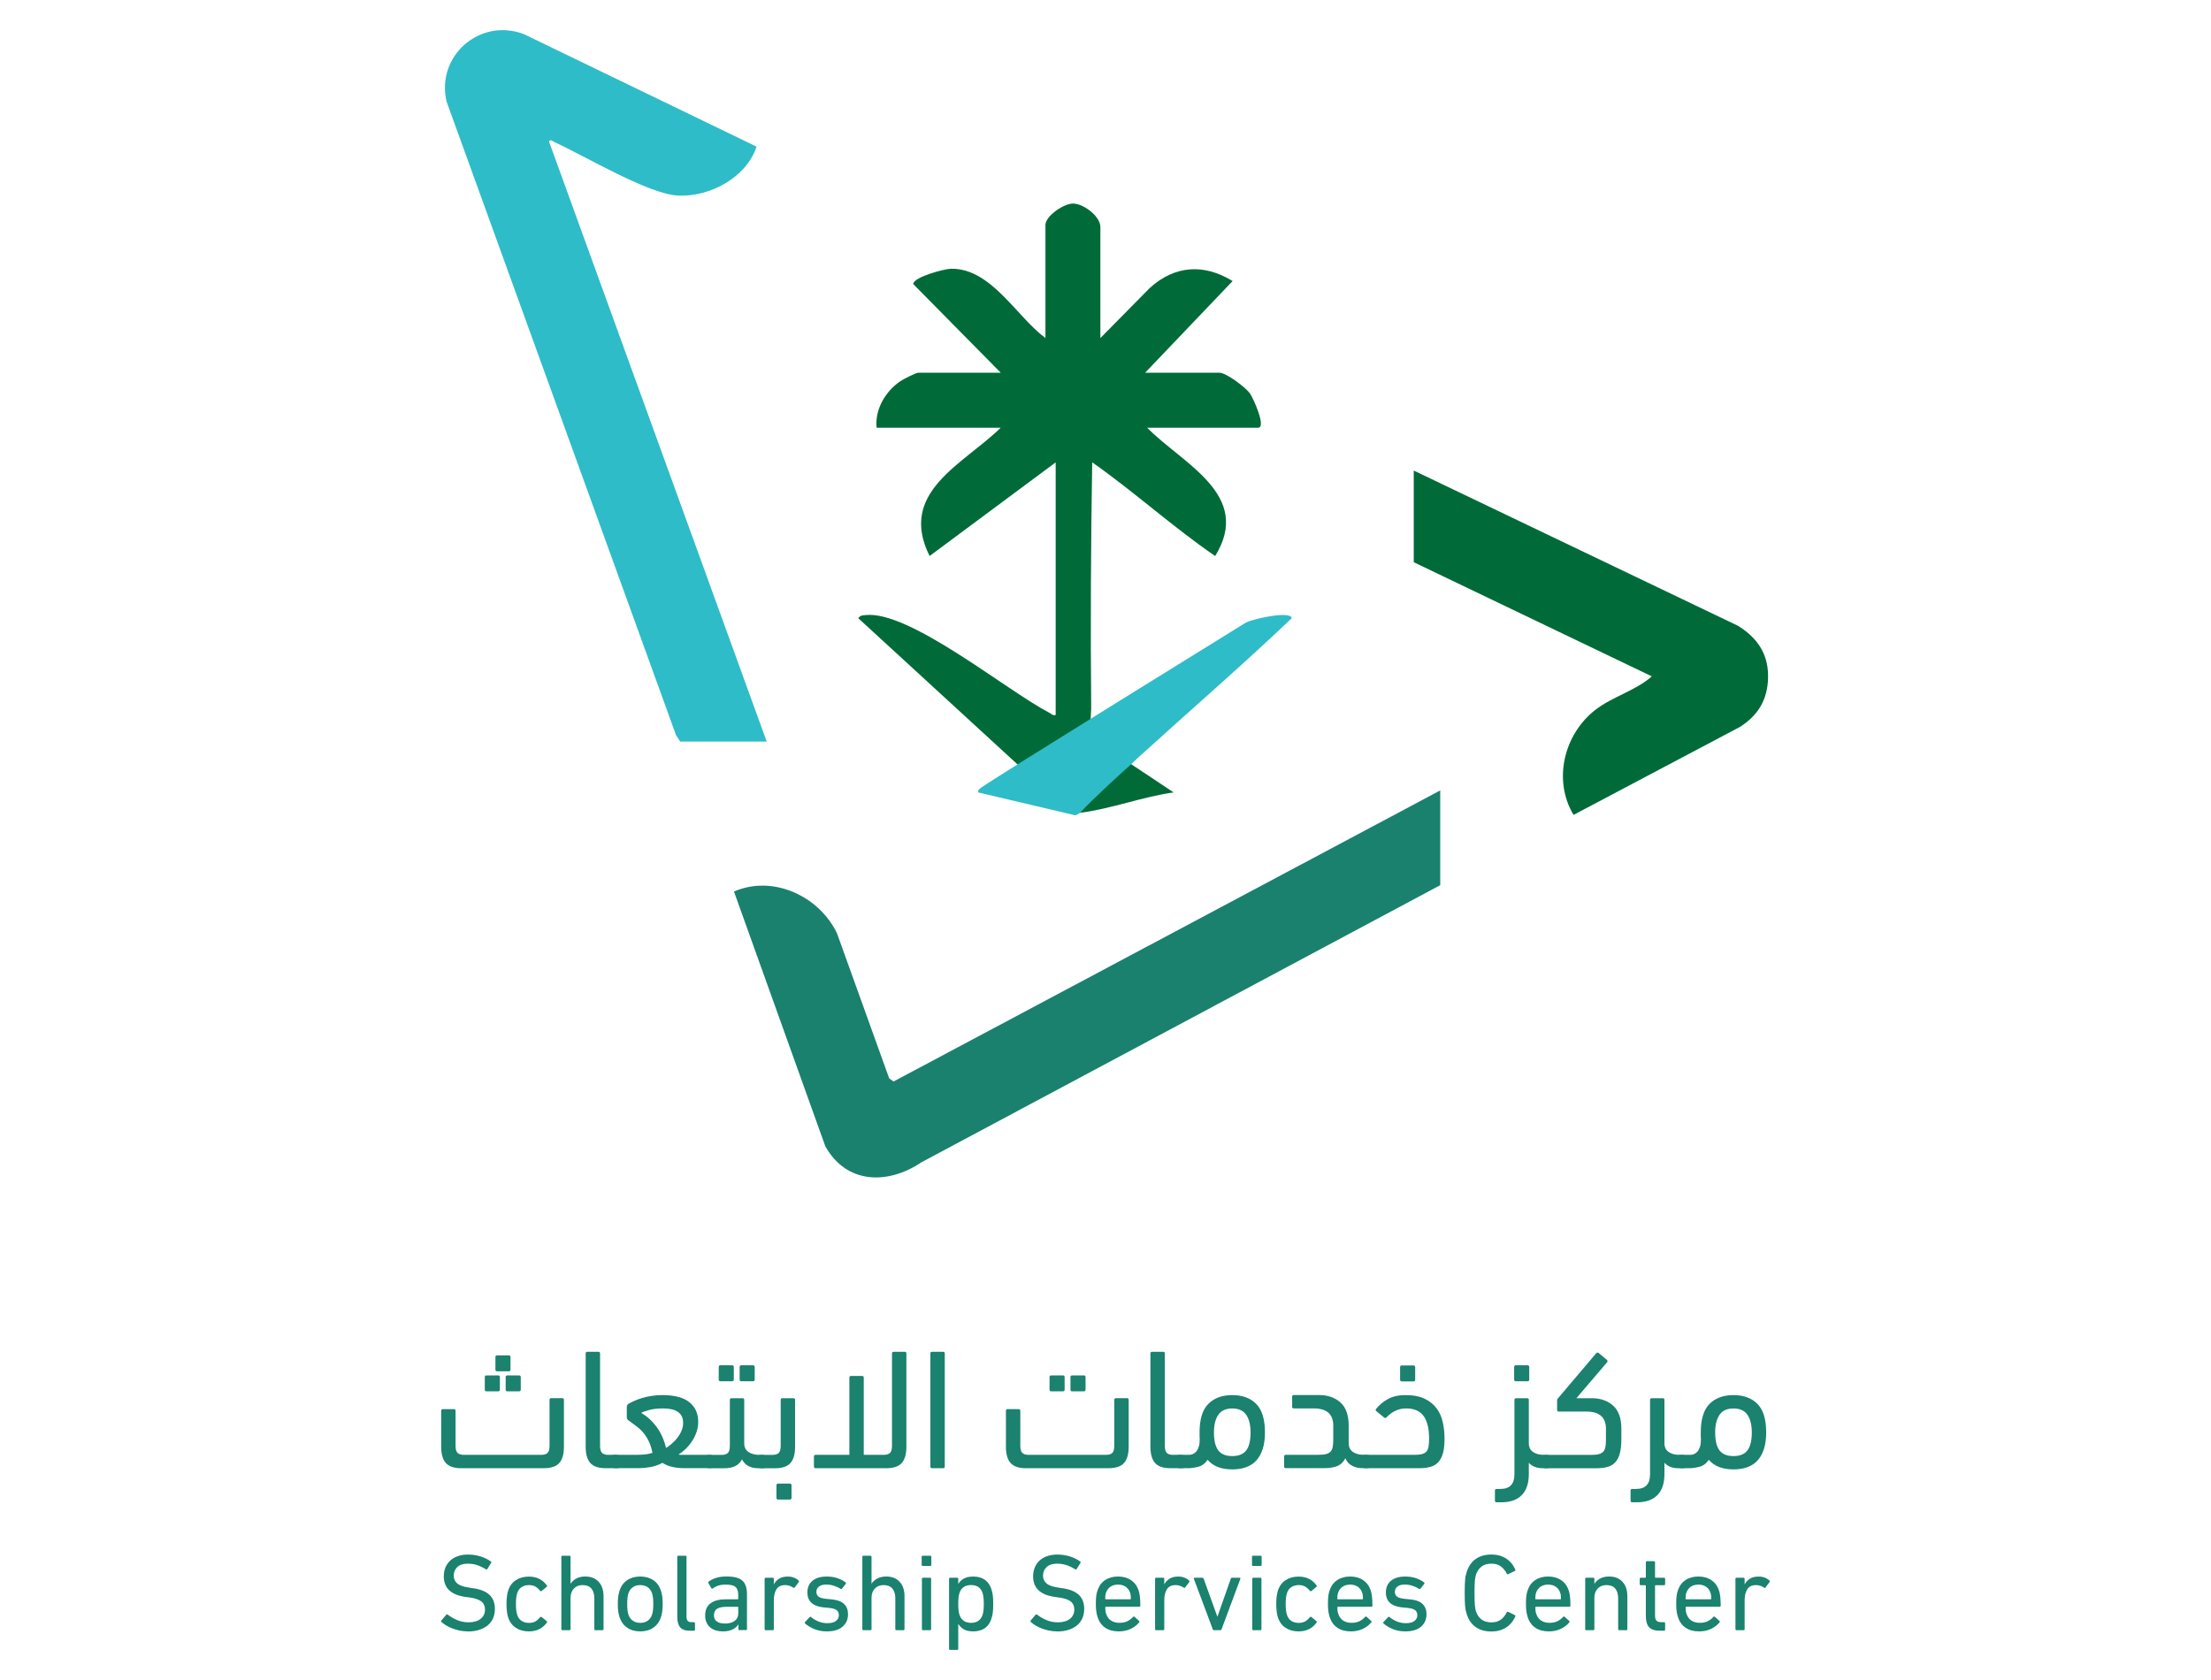 <?xml version="1.0" encoding="UTF-8"?>
<svg id="Layer_1" data-name="Layer 1" xmlns="http://www.w3.org/2000/svg" viewBox="0 0 540.9 411.1">
  <defs>
    <style>
      .cls-1 {
        fill: #1a826e;
      }

      .cls-2 {
        fill: #2ebcc8;
      }

      .cls-3 {
        fill: #016b38;
      }

      .cls-4 {
        fill: #006b38;
      }

      .cls-5 {
        fill: #1a816e;
      }
    </style>
  </defs>
  <g id="_3p5ZPu.tif" data-name="3p5ZPu.tif">
    <g>
      <path class="cls-2" d="M166.41,181.45l-1-1.49L109.24,24.83c-2.6-11.22,8.25-20.57,18.94-16.47l56.9,27.52c-2.46,7.56-11.46,12.35-19.18,11.98-7.31-.35-22.75-9.68-30.25-13.08-.4-.18-1.05-.85-1.34-.15l53.26,146.83h-21.16Z"/>
      <path class="cls-4" d="M248.8,186.93l-38.82-35.65c.47-.72.96-.69,1.71-.77,10.73-1.23,34.4,18.34,44.93,23.85.56.29.87.78,1.64.6v-61.82l-30.84,22.91c-7.83-15.66,8.24-22.42,17.4-31.39h-30.37c-.46-4.47,2.19-8.94,5.81-11.38.72-.49,3.83-2.08,4.4-2.08h20.16l-21.4-21.69c0-1.71,7.63-3.73,9.22-3.75,9.84-.17,16.03,11.73,23.12,16.96v-27.67c0-2.17,4.45-5.24,6.72-5.24,2.63,0,6.72,3.15,6.72,5.74v27.17l12.12-12.29c6.12-5.52,13.23-5.96,20.23-1.66l-21.4,22.43h18.17c1.64,0,6.37,3.55,7.43,5.02.8,1.09,4.15,8.44,2.02,8.44h-27.13c8.7,8.85,25.9,16.4,16.64,31.4-10.4-7.14-19.77-15.69-30.08-22.93-.34,19.99-.43,40.08-.25,60.27l-.17,3.19c.02,1.36-14.69,10.03-17.14,11.1l-.85-.78Z"/>
      <path class="cls-5" d="M352.34,216.6l-126.93,67.81c-8.21,5.52-18.3,5.37-23.5-3.91l-22.35-62.35c9.52-4.15,20.77,1.09,25.18,10.16l12.79,35.55,1.06.78,133.75-71.23v23.18Z"/>
      <path class="cls-4" d="M432.48,164c.08.87.08,2.12,0,2.99-.43,4.9-2.77,8.28-6.81,10.88l-40.72,21.53c-5.08-8.49-2.37-19.66,5.26-25.64,4.25-3.33,9.84-4.69,13.89-8.26l-58.24-27.93v-22.43l79.31,37.98c4.11,2.55,6.87,5.97,7.31,10.88Z"/>
      <path class="cls-2" d="M304.37,152.61c1.2-1.08,11.66-3.32,11.62-1.32-12.26,11.68-25.08,22.74-37.6,34.13-.8.73-14.16,13.48-14.16,13.48-.21.03-.96.86-1.64.49l-23.25-5.48c-.19-.49.22-.82.63-1.14,2.2-1.72,64.41-40.17,64.41-40.17Z"/>
      <path class="cls-3" d="M276.72,186.98l10.4,6.92c-7.73,1.08-15.15,4-22.9,4.99,2.76-3.09,11.72-11.21,12.49-11.92Z"/>
      <g>
        <path class="cls-1" d="M114.43,399.19c-.64,0-1.28-.06-1.9-.19-.63-.12-1.21-.29-1.77-.5-.55-.21-1.06-.45-1.53-.72-.46-.28-.87-.57-1.21-.87-.13-.13-.13-.26-.03-.4l1.18-1.39c.11-.13.23-.13.37-.03.59.46,1.32.89,2.2,1.29.88.39,1.84.59,2.89.59,1.27,0,2.25-.29,2.96-.86.71-.57,1.06-1.32,1.06-2.25,0-.39-.06-.75-.19-1.07s-.33-.61-.63-.86c-.29-.25-.68-.46-1.17-.64-.48-.18-1.09-.31-1.82-.4l-.91-.13c-3.57-.48-5.36-2.16-5.36-5.04,0-.8.14-1.54.42-2.2.28-.66.67-1.22,1.19-1.69.52-.46,1.14-.82,1.88-1.07.73-.25,1.55-.37,2.47-.37,1.07,0,2.09.16,3.07.47.97.31,1.8.72,2.48,1.22.14.11.16.23.05.38l-.91,1.47c-.11.13-.23.14-.38.05-.75-.46-1.47-.81-2.17-1.03-.7-.22-1.44-.33-2.22-.33-1.12,0-1.98.27-2.57.82-.59.55-.88,1.26-.88,2.13,0,.77.29,1.4.86,1.89s1.56.83,2.97,1.03l.88.13c1.79.25,3.13.79,4.02,1.61.89.82,1.34,1.98,1.34,3.48,0,.8-.14,1.54-.42,2.21s-.7,1.25-1.26,1.73-1.26.86-2.09,1.14-1.79.42-2.88.42Z"/>
        <path class="cls-1" d="M123.91,392.47c0-.72.04-1.34.11-1.86.07-.53.17-.99.29-1.38.36-1.13.98-1.98,1.88-2.57.89-.59,1.96-.88,3.19-.88.98,0,1.84.19,2.59.58.74.38,1.34.92,1.81,1.59.09.14.06.27-.08.38l-1.18.96c-.14.11-.27.1-.38-.03-.37-.46-.77-.81-1.18-1.05-.41-.23-.94-.35-1.58-.35-.7,0-1.29.17-1.79.5-.5.33-.86.84-1.07,1.51-.11.34-.18.72-.23,1.13-.05.41-.07.9-.07,1.47s.02,1.07.07,1.49c.04.42.12.8.23,1.14.21.68.57,1.18,1.07,1.51.5.33,1.1.5,1.79.5.64,0,1.17-.12,1.58-.35.41-.23.8-.58,1.18-1.05.11-.12.23-.13.38-.03l1.18.96c.14.11.17.23.08.38-.46.68-1.07,1.21-1.81,1.59-.74.38-1.6.58-2.59.58-1.23,0-2.3-.29-3.19-.88-.89-.59-1.52-1.45-1.88-2.57-.13-.39-.22-.85-.29-1.38-.07-.53-.11-1.16-.11-1.89Z"/>
        <path class="cls-1" d="M145.67,398.9c-.18,0-.27-.09-.27-.27v-7.5c0-1.04-.24-1.84-.71-2.41-.47-.57-1.19-.86-2.16-.86-.88,0-1.59.28-2.13.84s-.82,1.33-.82,2.29v7.64c0,.18-.09.27-.27.27h-1.71c-.18,0-.27-.09-.27-.27v-17.68c0-.18.09-.27.27-.27h1.71c.18,0,.27.09.27.27v6.56h.03c.3-.5.76-.91,1.37-1.25s1.35-.5,2.22-.5c1.39,0,2.48.44,3.27,1.31s1.18,2.04,1.18,3.51v8.04c0,.18-.09.27-.27.27h-1.71Z"/>
        <path class="cls-1" d="M156.63,399.19c-1.25,0-2.32-.3-3.2-.91-.88-.61-1.5-1.45-1.86-2.55-.14-.45-.25-.91-.32-1.41-.07-.49-.11-1.11-.11-1.86s.04-1.37.11-1.85c.07-.48.18-.95.32-1.39.36-1.11.98-1.96,1.86-2.56.88-.6,1.95-.9,3.2-.9s2.32.3,3.2.9c.88.6,1.5,1.45,1.86,2.56.14.45.25.91.32,1.39.07.48.11,1.1.11,1.85s-.04,1.37-.11,1.86c-.07.49-.18.96-.32,1.41-.36,1.09-.98,1.94-1.86,2.55-.88.61-1.95.91-3.2.91ZM156.63,397.1c.71,0,1.32-.17,1.82-.52.5-.35.86-.84,1.07-1.49.11-.36.18-.73.23-1.11.05-.38.07-.89.07-1.51s-.02-1.13-.07-1.5c-.04-.37-.12-.74-.23-1.1-.21-.64-.57-1.14-1.07-1.49-.5-.35-1.11-.52-1.82-.52s-1.32.17-1.82.52c-.5.35-.86.84-1.07,1.49-.11.36-.18.72-.23,1.1-.05.38-.07.88-.07,1.5s.02,1.13.07,1.51c.04.38.12.76.23,1.11.21.64.57,1.14,1.07,1.49.5.35,1.11.52,1.82.52Z"/>
        <path class="cls-1" d="M168.82,399.03c-1.13,0-1.93-.27-2.41-.82s-.72-1.4-.72-2.56v-14.71c0-.18.09-.27.27-.27h1.72c.18,0,.27.09.27.27v14.58c0,.54.1.91.31,1.11.2.21.53.31.98.31h.51c.18,0,.27.09.27.27v1.55c0,.18-.09.27-.27.27h-.91Z"/>
        <path class="cls-1" d="M180.92,398.9c-.18,0-.27-.09-.27-.27v-1.13h-.03c-.3.48-.77.88-1.39,1.21-.62.32-1.43.48-2.41.48-.61,0-1.17-.08-1.7-.24-.53-.16-.98-.4-1.37-.73-.38-.32-.69-.73-.91-1.21-.22-.48-.33-1.05-.33-1.69,0-1.36.44-2.37,1.33-3.01.88-.65,2.11-.97,3.68-.97h2.92c.11,0,.16-.05.16-.16v-.93c0-.89-.21-1.52-.64-1.92-.43-.39-1.24-.59-2.44-.59-.73,0-1.34.09-1.82.25-.48.17-.91.39-1.29.66-.16.13-.29.12-.38-.03l-.72-1.23c-.07-.14-.05-.27.05-.38.48-.37,1.09-.68,1.82-.91.73-.23,1.58-.35,2.55-.35,1.82,0,3.11.33,3.87,1s1.14,1.79,1.14,3.36v8.49c0,.18-.09.27-.26.27h-1.56ZM177.35,397.27c1.02,0,1.82-.22,2.4-.66s.86-1.06.86-1.86v-1.42c0-.11-.05-.16-.16-.16h-2.59c-1.13,0-1.95.16-2.45.5-.5.33-.75.86-.75,1.59,0,.66.23,1.16.7,1.5s1.13.51,1.99.51Z"/>
        <path class="cls-1" d="M187.33,398.9c-.18,0-.27-.09-.27-.27v-12.3c0-.18.09-.27.27-.27h1.71c.18,0,.27.09.27.27v1.31h.03c.29-.55.71-1,1.27-1.35.56-.35,1.27-.52,2.13-.52.52,0,1,.08,1.46.25.46.17.84.41,1.17.71.12.13.14.25.05.38l-.99,1.31c-.11.14-.23.16-.38.05-.3-.2-.62-.35-.94-.45-.32-.11-.67-.16-1.04-.16-.98,0-1.69.34-2.12,1.03s-.64,1.59-.64,2.72v7.02c0,.18-.09.27-.27.27h-1.71Z"/>
        <path class="cls-1" d="M202.26,399.19c-.62,0-1.21-.06-1.74-.17s-1.02-.27-1.46-.46c-.44-.19-.83-.39-1.18-.62-.35-.22-.66-.45-.92-.68-.13-.13-.13-.25,0-.38l1.1-1.18c.13-.12.25-.12.38,0,.48.41,1.07.76,1.75,1.05.69.29,1.42.43,2.21.43.95,0,1.65-.18,2.12-.55.46-.37.7-.83.7-1.41,0-.5-.17-.9-.5-1.19-.33-.3-1-.5-2-.6l-1.37-.13c-1.27-.14-2.22-.52-2.87-1.13-.64-.61-.96-1.44-.96-2.49,0-1.23.42-2.19,1.25-2.88.83-.69,2-1.03,3.52-1.03.95,0,1.81.13,2.59.4.78.27,1.43.61,1.97,1.02.14.09.16.21.05.38l-.91,1.15c-.11.13-.23.14-.37.05-.41-.27-.92-.51-1.54-.72-.62-.21-1.26-.32-1.92-.32-.8,0-1.41.17-1.82.5-.41.33-.62.75-.62,1.27s.18.92.54,1.19c.36.28,1.02.46,1.99.55l1.34.13c1.31.13,2.28.5,2.92,1.13.64.62.95,1.46.95,2.49,0,1.27-.45,2.29-1.34,3.05-.89.77-2.18,1.15-3.86,1.15Z"/>
        <path class="cls-1" d="M219.3,398.9c-.18,0-.27-.09-.27-.27v-7.5c0-1.04-.24-1.84-.71-2.41-.47-.57-1.19-.86-2.16-.86-.88,0-1.59.28-2.13.84s-.82,1.33-.82,2.29v7.64c0,.18-.09.27-.27.27h-1.71c-.18,0-.27-.09-.27-.27v-17.68c0-.18.09-.27.27-.27h1.71c.18,0,.27.09.27.27v6.56h.03c.3-.5.76-.91,1.37-1.25s1.35-.5,2.22-.5c1.39,0,2.48.44,3.27,1.31s1.18,2.04,1.18,3.51v8.04c0,.18-.09.27-.27.27h-1.71Z"/>
        <path class="cls-1" d="M225.75,383.17c-.18,0-.27-.09-.27-.27v-1.96c0-.18.09-.27.27-.27h1.82c.18,0,.27.09.27.27v1.96c0,.18-.09.27-.27.27h-1.82ZM225.81,398.9c-.18,0-.27-.09-.27-.27v-12.3c0-.18.09-.27.27-.27h1.71c.18,0,.27.09.27.27v12.3c0,.18-.09.27-.27.27h-1.71Z"/>
        <path class="cls-1" d="M232.45,403.72c-.18,0-.27-.09-.27-.27v-17.12c0-.18.09-.27.27-.27h1.71c.18,0,.27.09.27.27v1.21h.03c.3-.52.75-.94,1.33-1.27s1.35-.5,2.32-.5c1.12,0,2.06.26,2.81.78s1.29,1.29,1.61,2.3c.18.52.3,1.05.36,1.59.06.55.09,1.22.09,2.02s-.03,1.48-.09,2.04c-.06.55-.18,1.09-.36,1.61-.32,1.02-.86,1.79-1.61,2.3s-1.69.78-2.81.78c-.96,0-1.74-.17-2.32-.51-.58-.34-1.02-.77-1.33-1.29h-.03v6.05c0,.18-.09.27-.27.27h-1.71ZM237.57,397.1c1.43,0,2.37-.65,2.81-1.96.11-.34.18-.72.23-1.15.04-.43.07-.94.07-1.53s-.02-1.07-.07-1.5c-.05-.43-.12-.82-.23-1.18-.45-1.29-1.38-1.93-2.81-1.93s-2.41.64-2.84,1.93c-.11.32-.18.69-.23,1.1-.05.41-.07.94-.07,1.58s.02,1.17.07,1.59c.04.42.12.78.23,1.09.43,1.3,1.38,1.96,2.84,1.96Z"/>
        <path class="cls-1" d="M258.6,399.19c-.64,0-1.28-.06-1.9-.19-.63-.12-1.21-.29-1.77-.5-.55-.21-1.06-.45-1.53-.72-.46-.28-.87-.57-1.21-.87-.13-.13-.13-.26-.03-.4l1.18-1.39c.11-.13.23-.13.37-.03.59.46,1.32.89,2.2,1.29.88.39,1.84.59,2.89.59,1.27,0,2.25-.29,2.96-.86.71-.57,1.06-1.32,1.06-2.25,0-.39-.06-.75-.19-1.07s-.33-.61-.63-.86c-.29-.25-.68-.46-1.17-.64-.48-.18-1.09-.31-1.82-.4l-.91-.13c-3.57-.48-5.36-2.16-5.36-5.04,0-.8.14-1.54.42-2.2.28-.66.67-1.22,1.19-1.69.52-.46,1.14-.82,1.88-1.07.73-.25,1.55-.37,2.47-.37,1.07,0,2.09.16,3.07.47.97.31,1.8.72,2.48,1.22.14.11.16.23.05.38l-.91,1.47c-.11.13-.23.14-.38.05-.75-.46-1.47-.81-2.17-1.03-.7-.22-1.44-.33-2.22-.33-1.12,0-1.98.27-2.57.82-.59.55-.88,1.26-.88,2.13,0,.77.29,1.4.86,1.89s1.56.83,2.97,1.03l.88.13c1.79.25,3.13.79,4.02,1.61.89.82,1.34,1.98,1.34,3.48,0,.8-.14,1.54-.42,2.21s-.7,1.25-1.26,1.73-1.26.86-2.09,1.14-1.79.42-2.88.42Z"/>
        <path class="cls-1" d="M273.66,399.19c-1.3,0-2.4-.3-3.28-.9-.88-.6-1.5-1.46-1.86-2.59-.14-.41-.25-.87-.32-1.37-.07-.5-.11-1.13-.11-1.88s.03-1.38.09-1.89.16-.96.31-1.35c.36-1.13.98-1.98,1.86-2.57.88-.59,1.94-.88,3.18-.88s2.29.3,3.18.9c.88.6,1.5,1.45,1.86,2.56.07.21.13.43.17.66.04.22.08.48.12.76.04.29.06.61.08.98.02.37.03.79.03,1.27,0,.18-.1.27-.3.27h-8.12c-.11,0-.16.05-.16.16,0,.36.02.65.05.88s.09.46.16.67c.25.75.65,1.31,1.21,1.67.55.37,1.23.55,2.04.55s1.42-.13,1.96-.4c.54-.27.98-.61,1.34-1.02.14-.14.28-.16.4-.05l1.1.99c.13.11.13.23.03.38-.52.64-1.2,1.17-2.05,1.58-.85.41-1.84.62-2.96.62ZM276.5,391.34c.11,0,.16-.05.16-.16,0-.59-.06-1.06-.19-1.44-.21-.64-.58-1.13-1.09-1.48s-1.13-.52-1.86-.52-1.35.17-1.86.52-.87.84-1.09,1.48c-.13.37-.19.85-.19,1.44,0,.11.05.16.16.16h5.95Z"/>
        <path class="cls-1" d="M282.85,398.9c-.18,0-.27-.09-.27-.27v-12.3c0-.18.09-.27.27-.27h1.71c.18,0,.27.09.27.27v1.31h.03c.29-.55.71-1,1.27-1.35.56-.35,1.27-.52,2.13-.52.52,0,1,.08,1.46.25.46.17.84.41,1.17.71.12.13.14.25.05.38l-.99,1.31c-.11.14-.23.16-.38.05-.3-.2-.62-.35-.94-.45-.32-.11-.67-.16-1.04-.16-.98,0-1.69.34-2.12,1.03s-.64,1.59-.64,2.72v7.02c0,.18-.09.27-.27.27h-1.71Z"/>
        <path class="cls-1" d="M297,398.9c-.16,0-.27-.09-.32-.27l-4.61-12.3c-.05-.18.02-.27.21-.27h1.85c.16,0,.28.09.35.27l3.32,9.22h.05l3.24-9.22c.05-.18.16-.27.32-.27h1.82c.2,0,.27.09.21.27l-4.58,12.3c-.05.18-.17.27-.35.27h-1.53Z"/>
        <path class="cls-1" d="M306.56,383.17c-.18,0-.27-.09-.27-.27v-1.96c0-.18.09-.27.27-.27h1.82c.18,0,.27.09.27.27v1.96c0,.18-.09.27-.27.27h-1.82ZM306.62,398.9c-.18,0-.27-.09-.27-.27v-12.3c0-.18.09-.27.27-.27h1.71c.18,0,.27.09.27.27v12.3c0,.18-.09.27-.27.27h-1.71Z"/>
        <path class="cls-1" d="M312.22,392.47c0-.72.04-1.34.11-1.86.07-.53.17-.99.29-1.38.36-1.13.98-1.98,1.88-2.57.89-.59,1.96-.88,3.19-.88.98,0,1.84.19,2.59.58.74.38,1.34.92,1.81,1.59.09.14.06.27-.08.38l-1.18.96c-.14.11-.27.1-.38-.03-.37-.46-.77-.81-1.18-1.05-.41-.23-.94-.35-1.58-.35-.7,0-1.29.17-1.79.5-.5.33-.86.84-1.07,1.51-.11.34-.18.72-.23,1.13-.05.41-.07.9-.07,1.47s.02,1.07.07,1.49c.04.42.12.8.23,1.14.21.68.57,1.18,1.07,1.51.5.33,1.1.5,1.79.5.64,0,1.17-.12,1.58-.35.41-.23.8-.58,1.18-1.05.11-.12.23-.13.38-.03l1.18.96c.14.11.17.23.08.38-.46.68-1.07,1.21-1.81,1.59-.74.38-1.6.58-2.59.58-1.23,0-2.3-.29-3.19-.88-.89-.59-1.52-1.45-1.88-2.57-.13-.39-.22-.85-.29-1.38-.07-.53-.11-1.16-.11-1.89Z"/>
        <path class="cls-1" d="M330.44,399.19c-1.3,0-2.4-.3-3.28-.9-.88-.6-1.5-1.46-1.86-2.59-.14-.41-.25-.87-.32-1.37-.07-.5-.11-1.13-.11-1.88s.03-1.38.09-1.89.16-.96.31-1.35c.36-1.13.98-1.98,1.86-2.57.88-.59,1.94-.88,3.18-.88s2.29.3,3.18.9c.88.6,1.5,1.45,1.86,2.56.07.21.13.43.17.66.04.22.08.48.12.76.04.29.06.61.08.98.02.37.03.79.03,1.27,0,.18-.1.27-.3.27h-8.12c-.11,0-.16.05-.16.16,0,.36.02.65.05.88s.09.46.16.67c.25.75.65,1.31,1.21,1.67.55.37,1.23.55,2.04.55s1.42-.13,1.96-.4c.54-.27.98-.61,1.34-1.02.14-.14.28-.16.4-.05l1.1.99c.13.11.13.23.03.38-.52.64-1.2,1.17-2.05,1.58-.85.41-1.84.62-2.96.62ZM333.28,391.34c.11,0,.16-.05.16-.16,0-.59-.06-1.06-.19-1.44-.21-.64-.58-1.13-1.09-1.48s-1.13-.52-1.86-.52-1.35.17-1.86.52-.87.84-1.09,1.48c-.13.37-.19.85-.19,1.44,0,.11.05.16.16.16h5.95Z"/>
        <path class="cls-1" d="M343.78,399.19c-.62,0-1.21-.06-1.74-.17s-1.02-.27-1.46-.46c-.44-.19-.83-.39-1.18-.62-.35-.22-.66-.45-.92-.68-.13-.13-.13-.25,0-.38l1.1-1.18c.13-.12.25-.12.38,0,.48.41,1.07.76,1.75,1.05.69.29,1.42.43,2.21.43.95,0,1.65-.18,2.12-.55.46-.37.7-.83.7-1.41,0-.5-.17-.9-.5-1.19-.33-.3-1-.5-2-.6l-1.37-.13c-1.27-.14-2.22-.52-2.87-1.13-.64-.61-.96-1.44-.96-2.49,0-1.23.42-2.19,1.25-2.88.83-.69,2-1.03,3.52-1.03.95,0,1.81.13,2.59.4.78.27,1.43.61,1.97,1.02.14.09.16.21.05.38l-.91,1.15c-.11.13-.23.14-.37.05-.41-.27-.92-.51-1.54-.72-.62-.21-1.26-.32-1.92-.32-.8,0-1.41.17-1.82.5-.41.33-.62.75-.62,1.27s.18.92.54,1.19c.36.28,1.02.46,1.99.55l1.34.13c1.31.13,2.28.5,2.92,1.13.64.62.95,1.46.95,2.49,0,1.27-.45,2.29-1.34,3.05-.89.77-2.18,1.15-3.86,1.15Z"/>
        <path class="cls-1" d="M358.81,394.91c-.09-.27-.17-.54-.23-.82s-.11-.61-.15-.99-.06-.84-.08-1.38c-.02-.54-.03-1.18-.03-1.93s0-1.39.03-1.93c.02-.54.04-1,.08-1.38.04-.38.08-.71.15-.99.06-.28.14-.55.23-.82.46-1.45,1.21-2.52,2.25-3.23,1.04-.71,2.3-1.06,3.8-1.06,1.36,0,2.54.32,3.55.95,1.01.64,1.77,1.54,2.29,2.72.05.16.02.28-.11.35l-1.61.78c-.18.09-.3.05-.37-.13-.36-.71-.83-1.3-1.42-1.75-.59-.46-1.37-.68-2.33-.68s-1.8.23-2.41.7c-.61.46-1.06,1.13-1.37,1.98-.05.2-.1.41-.15.63-.05.22-.08.5-.11.83s-.05.74-.07,1.23-.03,1.09-.03,1.81,0,1.32.03,1.81c.02.49.04.9.07,1.23s.06.61.11.84c.04.23.09.44.15.62.3.86.76,1.52,1.37,1.98s1.41.7,2.41.7,1.74-.23,2.33-.68c.59-.46,1.06-1.04,1.42-1.75.07-.18.2-.22.37-.13l1.61.78c.13.07.16.19.11.35-.52,1.18-1.28,2.09-2.29,2.72-1.01.63-2.19.95-3.55.95-1.5,0-2.77-.35-3.8-1.06-1.04-.7-1.79-1.78-2.25-3.23Z"/>
        <path class="cls-1" d="M378.88,399.19c-1.3,0-2.4-.3-3.28-.9-.88-.6-1.5-1.46-1.86-2.59-.14-.41-.25-.87-.32-1.37-.07-.5-.11-1.13-.11-1.88s.03-1.38.09-1.89.16-.96.31-1.35c.36-1.13.98-1.98,1.86-2.57.88-.59,1.94-.88,3.18-.88s2.29.3,3.18.9c.88.6,1.5,1.45,1.86,2.56.07.21.13.43.17.66.04.22.08.48.12.76.04.29.06.61.08.98.02.37.03.79.03,1.27,0,.18-.1.27-.3.27h-8.12c-.11,0-.16.05-.16.16,0,.36.02.65.05.88s.09.46.16.67c.25.75.65,1.31,1.21,1.67.55.37,1.23.55,2.04.55s1.42-.13,1.96-.4c.54-.27.98-.61,1.34-1.02.14-.14.28-.16.4-.05l1.1.99c.13.11.13.23.03.38-.52.64-1.2,1.17-2.05,1.58-.85.41-1.84.62-2.96.62ZM381.72,391.34c.11,0,.16-.05.16-.16,0-.59-.06-1.06-.19-1.44-.21-.64-.58-1.13-1.09-1.48s-1.13-.52-1.86-.52-1.35.17-1.86.52-.87.84-1.09,1.48c-.13.37-.19.85-.19,1.44,0,.11.05.16.16.16h5.95Z"/>
        <path class="cls-1" d="M396.14,398.9c-.18,0-.27-.09-.27-.27v-7.5c0-1.04-.24-1.84-.71-2.41-.47-.57-1.19-.86-2.16-.86-.88,0-1.59.28-2.13.84s-.82,1.33-.82,2.29v7.64c0,.18-.09.27-.27.27h-1.71c-.18,0-.27-.09-.27-.27v-12.3c0-.18.09-.27.27-.27h1.71c.18,0,.27.09.27.27v1.18h.03c.3-.5.76-.91,1.37-1.25s1.35-.5,2.22-.5c1.39,0,2.48.44,3.27,1.31s1.18,2.04,1.18,3.51v8.04c0,.18-.09.27-.27.27h-1.71Z"/>
        <path class="cls-1" d="M406.1,399.03c-1.25,0-2.14-.29-2.67-.87-.53-.58-.79-1.5-.79-2.77v-7.34c0-.11-.05-.16-.16-.16h-1.07c-.18,0-.27-.09-.27-.27v-1.29c0-.18.09-.27.27-.27h1.07c.11,0,.16-.05.16-.16v-3.62c0-.18.09-.27.27-.27h1.71c.18,0,.27.09.27.27v3.62c0,.11.05.16.16.16h2.04c.18,0,.27.09.27.27v1.29c0,.18-.09.27-.27.27h-2.04c-.11,0-.16.05-.16.16v7.26c0,.64.13,1.08.39,1.3s.67.33,1.25.33h.56c.18,0,.27.09.27.27v1.55c0,.18-.09.27-.27.27h-.99Z"/>
        <path class="cls-1" d="M415.64,399.19c-1.3,0-2.4-.3-3.28-.9-.88-.6-1.5-1.46-1.86-2.59-.14-.41-.25-.87-.32-1.37-.07-.5-.11-1.13-.11-1.88s.03-1.38.09-1.89.16-.96.31-1.35c.36-1.13.98-1.98,1.86-2.57.88-.59,1.94-.88,3.18-.88s2.29.3,3.18.9c.88.6,1.5,1.45,1.86,2.56.07.21.13.43.17.66.04.22.08.48.12.76.04.29.06.61.08.98.02.37.03.79.03,1.27,0,.18-.1.27-.3.27h-8.12c-.11,0-.16.05-.16.16,0,.36.02.65.05.88s.09.46.16.67c.25.75.65,1.31,1.21,1.67.55.37,1.23.55,2.04.55s1.42-.13,1.96-.4c.54-.27.98-.61,1.34-1.02.14-.14.28-.16.4-.05l1.1.99c.13.11.13.23.03.38-.52.64-1.2,1.17-2.05,1.58-.85.41-1.84.62-2.96.62ZM418.48,391.34c.11,0,.16-.05.16-.16,0-.59-.06-1.06-.19-1.44-.21-.64-.58-1.13-1.09-1.48s-1.13-.52-1.86-.52-1.35.17-1.86.52-.87.84-1.09,1.48c-.13.37-.19.85-.19,1.44,0,.11.05.16.16.16h5.95Z"/>
        <path class="cls-1" d="M424.83,398.9c-.18,0-.27-.09-.27-.27v-12.3c0-.18.09-.27.27-.27h1.71c.18,0,.27.09.27.27v1.31h.03c.29-.55.71-1,1.27-1.35.56-.35,1.27-.52,2.13-.52.52,0,1,.08,1.46.25.46.17.84.41,1.17.71.12.13.14.25.05.38l-.99,1.31c-.11.14-.23.16-.38.05-.3-.2-.62-.35-.94-.45-.32-.11-.67-.16-1.04-.16-.98,0-1.69.34-2.12,1.03s-.64,1.59-.64,2.72v7.02c0,.18-.09.27-.27.27h-1.71Z"/>
      </g>
      <g>
        <path class="cls-1" d="M133.96,355.51c.32-.32.48-.9.48-1.74v-11.23c0-.28.14-.42.42-.42h2.68c.28,0,.42.14.42.42v11.44c0,1.82-.38,3.15-1.13,4s-2.04,1.28-3.85,1.28h-20.15c-1.76,0-3.02-.43-3.77-1.28-.75-.85-1.13-2.18-1.13-4v-8.76c0-.28.14-.42.42-.42h2.68c.28,0,.42.14.42.42v8.55c0,.84.16,1.42.48,1.74.32.32.83.48,1.53.48h18.94c.73,0,1.25-.16,1.57-.48ZM119.02,340.45c-.28,0-.42-.14-.42-.42v-3.06c0-.28.14-.42.42-.42h2.85c.28,0,.42.14.42.42v3.06c0,.28-.14.42-.42.42h-2.85ZM121.62,335.55c-.28,0-.42-.14-.42-.42v-3.06c0-.28.14-.42.42-.42h2.85c.28,0,.42.14.42.42v3.06c0,.28-.14.42-.42.42h-2.85ZM124.13,340.45c-.28,0-.42-.14-.42-.42v-3.06c0-.28.14-.42.42-.42h2.85c.28,0,.42.14.42.42v3.06c0,.28-.14.42-.42.42h-2.85Z"/>
        <path class="cls-1" d="M143.28,331.19c0-.28.14-.42.42-.42h2.68c.28,0,.42.14.42.42v22.58c0,.84.16,1.42.48,1.74.32.32.83.48,1.53.48h1.84c1.12,0,1.68.56,1.68,1.68,0,.7-.13,1.14-.4,1.32-.27.18-.69.27-1.28.27h-2.47c-1.76,0-3.02-.43-3.77-1.28s-1.13-2.18-1.13-4v-22.79Z"/>
        <path class="cls-1" d="M162.05,341.37c2.99,0,5.19.59,6.62,1.76s2.14,2.76,2.14,4.78c0,.89-.15,1.75-.44,2.58-.29.82-.67,1.58-1.13,2.26-.46.68-.98,1.3-1.55,1.84-.57.54-1.14.98-1.7,1.32.19.06.4.08.61.08h6.81c.56,0,.98.1,1.26.29.28.2.42.59.42,1.17,0,.7-.13,1.17-.4,1.42-.27.25-.69.38-1.28.38h-5.91c-1.01,0-1.96-.09-2.87-.27-.91-.18-1.77-.52-2.58-1.03-.92.5-1.9.85-2.93,1.03s-1.96.27-2.76.27h-5.7c-1.12,0-1.68-.56-1.68-1.68,0-.7.13-1.14.4-1.32.27-.18.69-.27,1.28-.27h5.4c.36,0,.84-.02,1.44-.06.6-.04,1.31-.17,2.12-.4-.22-1.12-.52-2.07-.9-2.85-.38-.78-.82-1.47-1.32-2.07-.5-.6-1.05-1.12-1.65-1.57-.6-.45-1.21-.89-1.82-1.34-.25-.17-.41-.31-.48-.44-.07-.13-.11-.26-.11-.4v-2.51c0-.39.14-.67.42-.84.34-.2.78-.42,1.32-.67.54-.25,1.17-.49,1.88-.71.71-.22,1.5-.4,2.37-.54.86-.14,1.77-.21,2.72-.21ZM162.05,344.64c-1.26,0-2.36.13-3.31.4-.95.26-1.58.49-1.88.69,1.42.81,2.67,1.94,3.75,3.39,1.07,1.45,1.85,3.18,2.33,5.19.45-.28.92-.63,1.42-1.07.5-.43.96-.91,1.36-1.42.4-.52.74-1.09,1-1.72.27-.63.4-1.28.4-1.95s-.13-1.27-.4-1.72c-.26-.45-.62-.8-1.07-1.07-.45-.27-.98-.45-1.61-.57-.63-.11-1.29-.17-1.99-.17Z"/>
        <path class="cls-1" d="M173.69,359.26c-.56,0-.98-.1-1.26-.29-.28-.19-.42-.59-.42-1.17,0-.7.13-1.17.4-1.42.27-.25.69-.38,1.28-.38h2.85c.7,0,1.21-.16,1.53-.48.32-.32.48-.9.48-1.74v-11.23c0-.28.14-.42.42-.42h2.68c.28,0,.42.14.42.42v10.6c0,.95.34,1.66,1.03,2.14.68.47,1.6.71,2.74.71h.5c.56,0,.98.12,1.26.36s.42.63.42,1.19c0,.73-.13,1.19-.4,1.4-.26.21-.69.31-1.28.31h-.92c-.89,0-1.68-.18-2.35-.54-.67-.36-1.19-.91-1.55-1.63-.7,1.45-2.15,2.18-4.36,2.18h-3.48ZM176.25,337.98c-.28,0-.42-.14-.42-.42v-3.06c0-.28.14-.42.42-.42h2.85c.28,0,.42.14.42.42v3.06c0,.28-.14.42-.42.42h-2.85ZM181.36,337.98c-.28,0-.42-.14-.42-.42v-3.06c0-.28.14-.42.42-.42h2.85c.28,0,.42.14.42.42v3.06c0,.28-.14.42-.42.42h-2.85Z"/>
        <path class="cls-1" d="M186.34,359.26c-.56,0-.98-.1-1.26-.29-.28-.19-.42-.59-.42-1.17,0-.7.13-1.17.4-1.42.27-.25.69-.38,1.28-.38h2.64c.7,0,1.21-.16,1.53-.48.32-.32.48-.9.48-1.74v-11.23c0-.28.14-.42.42-.42h2.68c.28,0,.42.14.42.42v11.44c0,1.82-.38,3.15-1.13,4s-2.01,1.28-3.77,1.28h-3.27ZM190.37,366.93c-.28,0-.42-.14-.42-.42v-3.06c0-.28.14-.42.42-.42h2.85c.28,0,.42.14.42.42v3.06c0,.28-.14.42-.42.42h-2.85Z"/>
        <path class="cls-1" d="M211.31,355.99h4.9c.7,0,1.21-.16,1.53-.48.32-.32.48-.9.48-1.74v-22.58c0-.28.14-.42.42-.42h2.68c.28,0,.42.14.42.42v22.79c0,1.82-.38,3.15-1.13,4s-2.01,1.28-3.77,1.28h-17.3c-.28,0-.42-.14-.42-.42v-2.43c0-.28.14-.42.42-.42h8.25v-18.89c0-.28.14-.42.42-.42h2.68c.28,0,.42.14.42.42v18.89Z"/>
        <path class="cls-1" d="M231.13,358.84c0,.28-.14.42-.42.42h-2.68c-.28,0-.42-.14-.42-.42v-27.65c0-.28.14-.42.42-.42h2.68c.28,0,.42.14.42.42v27.65Z"/>
        <path class="cls-1" d="M272.12,355.51c.32-.32.48-.9.48-1.74v-11.23c0-.28.14-.42.42-.42h2.68c.28,0,.42.14.42.42v11.44c0,1.82-.38,3.15-1.13,4s-2.04,1.28-3.85,1.28h-20.15c-1.76,0-3.02-.43-3.77-1.28-.75-.85-1.13-2.18-1.13-4v-8.76c0-.28.14-.42.42-.42h2.68c.28,0,.42.14.42.42v8.55c0,.84.16,1.42.48,1.74.32.32.83.48,1.53.48h18.94c.73,0,1.25-.16,1.57-.48ZM257.18,340.45c-.28,0-.42-.14-.42-.42v-3.06c0-.28.14-.42.42-.42h2.85c.28,0,.42.14.42.42v3.06c0,.28-.14.42-.42.42h-2.85ZM262.3,340.45c-.28,0-.42-.14-.42-.42v-3.06c0-.28.14-.42.42-.42h2.85c.28,0,.42.14.42.42v3.06c0,.28-.14.42-.42.42h-2.85Z"/>
        <path class="cls-1" d="M281.44,331.19c0-.28.14-.42.42-.42h2.68c.28,0,.42.14.42.42v22.58c0,.84.16,1.42.48,1.74.32.32.83.48,1.53.48h1.84c1.12,0,1.68.56,1.68,1.68,0,.7-.13,1.14-.4,1.32-.27.18-.69.27-1.28.27h-2.47c-1.76,0-3.02-.43-3.77-1.28s-1.13-2.18-1.13-4v-22.79Z"/>
        <path class="cls-1" d="M301.46,359.55c-1.31,0-2.47-.19-3.48-.57s-1.86-.97-2.56-1.78c-.59.89-1.34,1.46-2.26,1.7-.92.24-1.77.36-2.56.36h-1.8c-1.12,0-1.68-.56-1.68-1.68,0-.7.13-1.14.4-1.32.27-.18.69-.27,1.28-.27h2.1c.31,0,.61-.06.92-.19s.59-.34.84-.63c.25-.29.45-.68.61-1.17.15-.49.23-1.09.23-1.82-.03-.28-.04-.55-.04-.82v-.86c0-3.21.71-5.54,2.14-6.97,1.42-1.44,3.38-2.16,5.86-2.16s4.44.72,5.86,2.16c1.42,1.44,2.14,3.76,2.14,6.97,0,1.59-.19,2.96-.57,4.11-.38,1.15-.91,2.08-1.59,2.81-.68.73-1.52,1.26-2.51,1.61-.99.35-2.1.52-3.33.52ZM301.46,344.64c-1.57,0-2.7.52-3.41,1.55-.71,1.03-1.07,2.47-1.07,4.32,0,2.01.36,3.48,1.07,4.4.71.92,1.85,1.38,3.41,1.38s2.7-.46,3.41-1.38c.71-.92,1.07-2.39,1.07-4.4,0-1.84-.36-3.28-1.07-4.32-.71-1.03-1.85-1.55-3.41-1.55Z"/>
        <path class="cls-1" d="M329.95,353.14c0,.95.34,1.66,1.03,2.14.68.47,1.6.71,2.74.71h.46c.56,0,.98.12,1.26.36.28.24.42.63.42,1.19,0,.73-.13,1.19-.4,1.4-.26.21-.69.31-1.28.31h-.88c-.95,0-1.8-.2-2.56-.61-.75-.4-1.29-1.01-1.6-1.82-.48.92-1.14,1.56-1.99,1.91-.85.35-1.94.52-3.28.52h-9.3c-.28,0-.42-.14-.42-.42v-2.43c0-.28.14-.42.42-.42h8c.78,0,1.41-.06,1.88-.19.47-.13.84-.34,1.09-.63.25-.29.42-.68.5-1.15s.13-1.07.13-1.8v-3.35c0-2.82-1.59-4.23-4.78-4.23h-4.86c-.28,0-.42-.14-.42-.42v-2.43c0-.28.14-.42.42-.42h6.16c2.12,0,3.86.6,5.22,1.8,1.35,1.2,2.03,3.09,2.03,5.65v4.32Z"/>
        <path class="cls-1" d="M343.94,344.64c-.95,0-1.82.2-2.62.59s-1.5.92-2.12,1.59c-.17.2-.36.21-.59.04l-1.84-1.51c-.25-.2-.29-.39-.13-.59.78-.98,1.75-1.79,2.91-2.43,1.16-.64,2.58-.96,4.25-.96,1.93,0,3.51.3,4.74.9,1.23.6,2.21,1.39,2.93,2.37.72.98,1.22,2.11,1.5,3.39.28,1.28.42,2.61.42,3.98s-.12,2.56-.36,3.48c-.24.92-.61,1.66-1.1,2.22-.49.56-1.13.96-1.9,1.19s-1.68.36-2.71.36h-13.2c-1.12,0-1.68-.56-1.68-1.68,0-.7.13-1.14.4-1.32.27-.18.69-.27,1.28-.27h11.9c.78,0,1.41-.06,1.88-.19.47-.13.84-.34,1.09-.65.25-.31.42-.72.5-1.24s.13-1.15.13-1.91c0-1.09-.1-2.09-.29-2.99-.2-.91-.51-1.69-.94-2.35s-1.01-1.16-1.74-1.51c-.73-.35-1.63-.52-2.72-.52ZM342.94,338.02c-.28,0-.42-.14-.42-.42v-3.06c0-.28.14-.42.42-.42h2.85c.28,0,.42.14.42.42v3.06c0,.28-.14.42-.42.42h-2.85Z"/>
        <path class="cls-1" d="M366.14,367.6c-.28,0-.42-.14-.42-.42v-2.43c0-.28.14-.42.42-.42h.96c2.26,0,3.39-1.19,3.39-3.56v-18.22c0-.28.14-.42.42-.42h2.68c.28,0,.42.14.42.42v10.6c0,.95.34,1.66,1.03,2.14.68.47,1.6.71,2.74.71h.46c.56,0,.98.12,1.26.36.28.24.42.63.42,1.19,0,.73-.13,1.19-.4,1.4-.26.21-.69.31-1.28.31h-.88c-1.45,0-2.57-.45-3.35-1.34v2.77c0,2.26-.57,3.98-1.72,5.15s-2.82,1.76-5.03,1.76h-1.13ZM370.84,337.98c-.28,0-.42-.14-.42-.42v-3.06c0-.28.14-.42.42-.42h2.85c.28,0,.42.14.42.42v3.06c0,.28-.14.42-.42.42h-2.85Z"/>
        <path class="cls-1" d="M385.67,342.13h3.73c2.12,0,3.86.6,5.22,1.8,1.35,1.2,2.03,3.09,2.03,5.66v2.51c0,1.4-.12,2.56-.36,3.48-.24.92-.61,1.65-1.1,2.2-.49.55-1.12.93-1.88,1.15-.76.22-1.67.34-2.73.34h-12.32c-1.12,0-1.68-.56-1.68-1.68,0-.7.13-1.14.4-1.32.27-.18.69-.27,1.28-.27h11.02c.78,0,1.41-.06,1.88-.19s.84-.34,1.09-.63c.25-.29.42-.68.5-1.15.08-.47.13-1.07.13-1.8v-2.6c0-2.82-1.59-4.23-4.78-4.23h-6.75c-.28,0-.42-.14-.42-.42v-2.35c0-.14.05-.27.15-.4s.17-.22.23-.27l9.17-10.81c.17-.19.35-.24.55-.13l2.01,1.67c.23.17.28.36.17.59l-7.55,8.84Z"/>
        <path class="cls-1" d="M399.32,367.6c-.28,0-.42-.14-.42-.42v-2.43c0-.28.14-.42.42-.42h.96c2.26,0,3.39-1.19,3.39-3.56v-18.22c0-.28.14-.42.42-.42h2.68c.28,0,.42.14.42.42v10.6c0,.95.34,1.66,1.03,2.14.68.47,1.6.71,2.74.71h.46c.56,0,.98.12,1.26.36.28.24.42.63.42,1.19,0,.73-.13,1.19-.4,1.4-.26.21-.69.31-1.28.31h-.88c-1.45,0-2.57-.45-3.35-1.34v2.77c0,2.26-.57,3.98-1.72,5.15s-2.82,1.76-5.03,1.76h-1.13Z"/>
        <path class="cls-1" d="M424.08,359.55c-1.31,0-2.47-.19-3.48-.57s-1.86-.97-2.56-1.78c-.59.89-1.34,1.46-2.26,1.7-.92.24-1.77.36-2.56.36h-1.8c-1.12,0-1.68-.56-1.68-1.68,0-.7.13-1.14.4-1.32.27-.18.69-.27,1.28-.27h2.1c.31,0,.61-.06.92-.19s.59-.34.84-.63c.25-.29.45-.68.61-1.17.15-.49.23-1.09.23-1.82-.03-.28-.04-.55-.04-.82v-.86c0-3.21.71-5.54,2.14-6.97,1.42-1.44,3.38-2.16,5.86-2.16s4.44.72,5.86,2.16c1.42,1.44,2.14,3.76,2.14,6.97,0,1.59-.19,2.96-.57,4.11-.38,1.15-.91,2.08-1.59,2.81-.68.73-1.52,1.26-2.51,1.61-.99.35-2.1.52-3.33.52ZM424.08,344.64c-1.57,0-2.7.52-3.41,1.55-.71,1.03-1.07,2.47-1.07,4.32,0,2.01.36,3.48,1.07,4.4.71.92,1.85,1.38,3.41,1.38s2.7-.46,3.41-1.38c.71-.92,1.07-2.39,1.07-4.4,0-1.84-.36-3.28-1.07-4.32-.71-1.03-1.85-1.55-3.41-1.55Z"/>
      </g>
    </g>
  </g>
</svg>